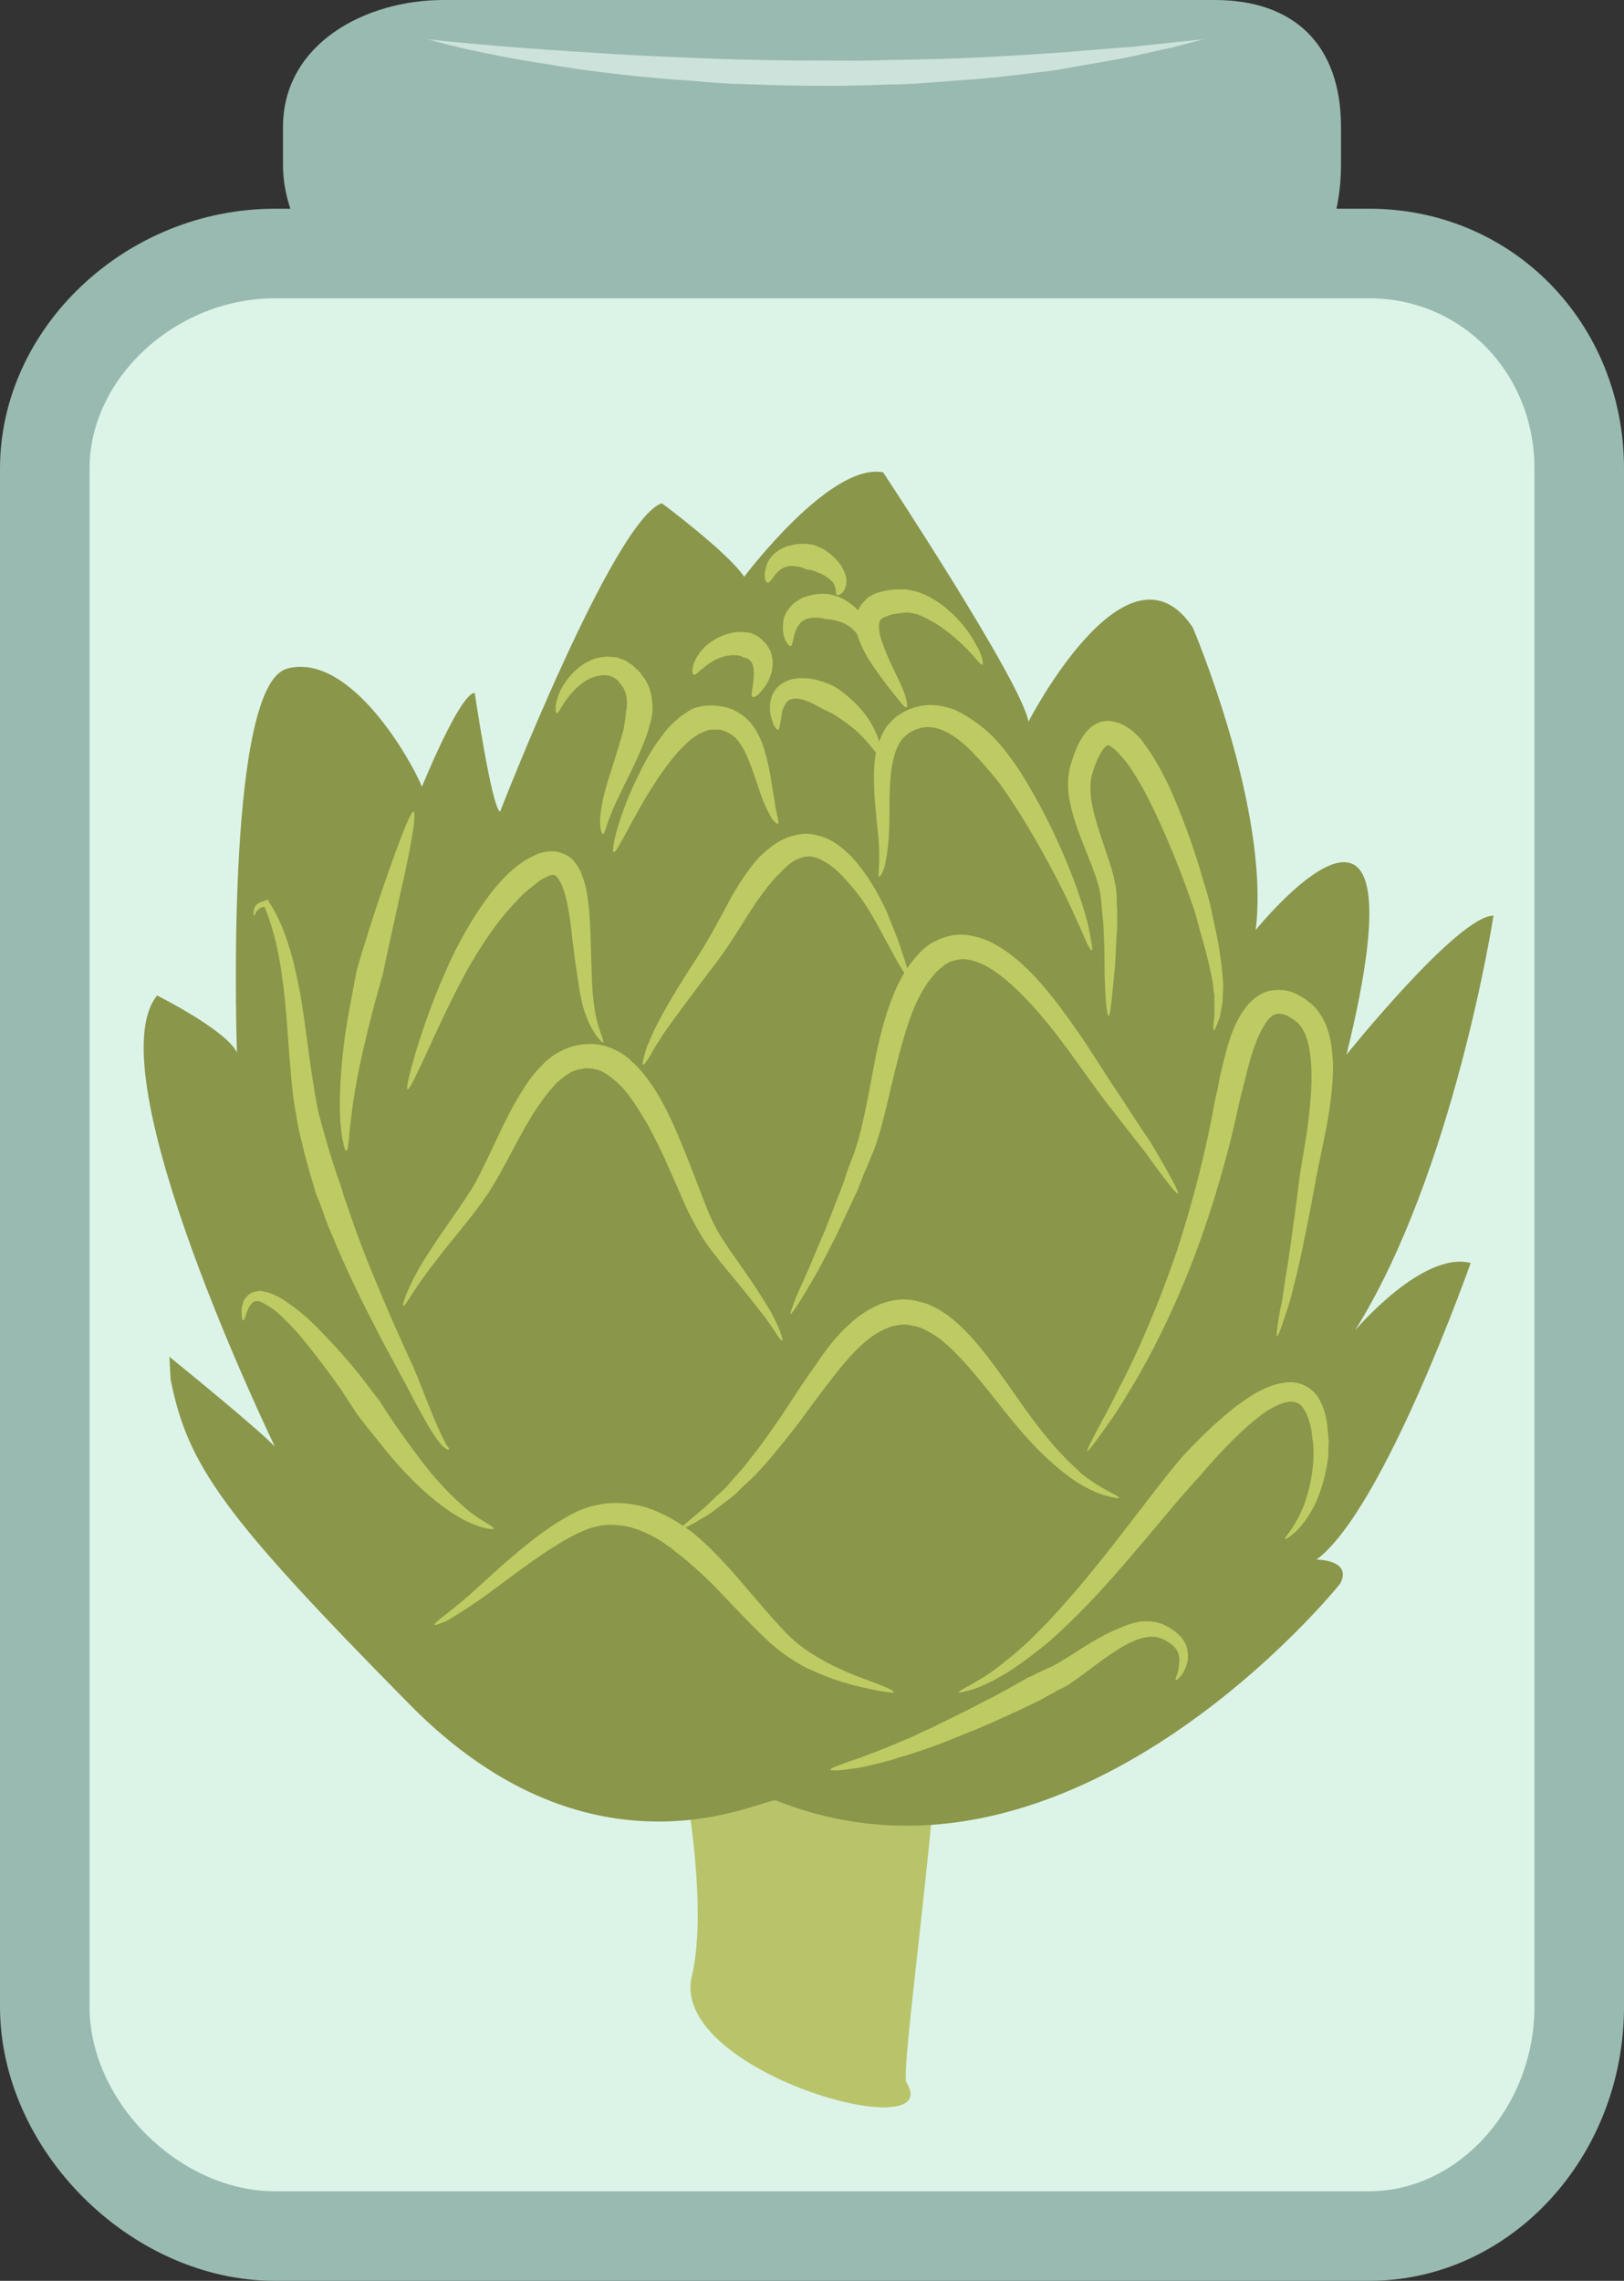 <?xml version="1.0" encoding="UTF-8" standalone="no"?>
<svg
   xmlns:dc="http://purl.org/dc/elements/1.1/"
   xmlns:cc="http://creativecommons.org/ns#"
   xmlns:rdf="http://www.w3.org/1999/02/22-rdf-syntax-ns#"
   xmlns:svg="http://www.w3.org/2000/svg"
   xmlns="http://www.w3.org/2000/svg"
   id="svg63"
   viewBox="0 0 3845 5398"
   style="clip-rule:evenodd;fill-rule:evenodd;image-rendering:optimizeQuality;shape-rendering:geometricPrecision;text-rendering:geometricPrecision"
   version="1.1"
   height="53.98mm"
   width="38.45mm"
   xml:space="preserve"><rect x="0" y="0" width="3845" height="5398" fill="#333333" stroke="none"/>
 <defs
   id="defs4">
  <style
   id="style2"
   type="text/css">
   <![CDATA[
    .fil4 {fill:#8A964A;fill-rule:nonzero}
    .fil0 {fill:#99BAB0;fill-rule:nonzero}
    .fil3 {fill:#B9C46A;fill-rule:nonzero}
    .fil5 {fill:#BECB62;fill-rule:nonzero}
    .fil2 {fill:#CCE2DB;fill-rule:nonzero}
    .fil1 {fill:#DCF4E8;fill-rule:nonzero}
   ]]>
  </style>
 </defs>
 <g
   transform="translate(-8636,-12090)"
   id="Vrstva_x0020_1">
  <path
   style="fill:#99bab0;fill-rule:nonzero"
   id="path7"
   d="m 11811,12480 c 0,197 -113,386 -299,386 H 9686 c -186,0 -380,-189 -380,-386 v -89 c 0,-197 194,-301 380,-301 h 866 960 c 186,0 299,104 299,301 z"
   class="fil0" />
  <path
   style="fill:#dcf4e8;fill-rule:nonzero"
   id="path9"
   d="m 12375,16839 c 0,284 -215,543 -497,543 H 9287 c -283,0 -545,-259 -545,-543 v -3640 c 0,-284 262,-509 545,-509 h 2591 c 282,0 497,225 497,509 z"
   class="fil1" />
  <path
   style="fill:#99bab0;fill-rule:nonzero"
   id="path11"
   d="m 9287,12796 c -234,0 -439,188 -439,403 v 3640 c 0,225 213,437 439,437 h 2591 c 212,0 391,-200 391,-437 v -3640 c 0,-226 -172,-403 -391,-403 z m 2591,4692 H 9287 c -341,0 -651,-309 -651,-649 v -3640 c 0,-333 298,-615 651,-615 h 2591 c 338,0 603,270 603,615 v 3640 c 0,358 -271,649 -603,649 z"
   class="fil0" />
  <path
   style="fill:#cce2db;fill-rule:nonzero"
   id="path13"
   d="m 9649,12183 c 0,0 115,13 287,25 43,3 90,6 139,9 49,3 101,6 155,8 54,2 110,5 166,6 57,1 114,3 171,2 58,1 115,1 172,-1 56,-1 112,-2 166,-4 53,-2 105,-5 155,-8 49,-3 96,-6 139,-10 43,-3 82,-7 117,-9 35,-4 65,-7 91,-10 50,-5 79,-8 79,-8 0,0 -28,7 -77,20 -25,5 -55,12 -90,20 -34,7 -73,14 -116,21 -22,4 -44,8 -67,12 -23,3 -48,6 -72,9 -50,6 -102,12 -156,15 -54,4 -111,10 -168,10 -57,2 -115,4 -173,3 -58,0 -116,-2 -173,-4 -57,-1 -113,-8 -167,-11 -108,-9 -209,-21 -295,-36 -86,-13 -157,-28 -206,-39 -50,-12 -77,-20 -77,-20 z"
   class="fil2" />
  <g
   id="_328523640">
   <path
   style="fill:#b9c46a;fill-rule:nonzero"
   id="path15"
   d="m 10208,16061 c 0,0 120,479 66,706 -55,227 605,409 508,251 -15,-24 80,-676 85,-986 z"
   class="fil3" />
   <path
   style="fill:#8a964a;fill-rule:nonzero"
   id="path17"
   d="m 10473,16351 c -24,-9 -429,218 -867,-227 -439,-445 -525,-563 -566,-769 l -3,-54 c 0,0 210,170 250,213 0,0 -429,-884 -279,-1068 0,0 164,82 189,135 0,0 -27,-765 93,-892 9,-9 17,-14 27,-17 149,-38 293,218 318,280 0,0 90,-222 125,-222 0,0 40,271 60,281 0,0 269,-692 383,-730 0,0 155,115 195,174 0,0 204,-272 329,-247 0,0 329,498 344,590 0,0 234,-455 389,-223 0,0 184,431 149,716 0,0 414,-513 215,295 0,0 264,-329 348,-329 0,0 -94,609 -328,982 0,0 159,-189 274,-160 0,0 -206,585 -365,702 0,0 86,0 56,57 0,0 -634,793 -1336,513 z"
   class="fil4" />
   <path
   style="fill:#becb62;fill-rule:nonzero"
   id="path19"
   d="m 11420,16066 c -2,-1 1,-8 5,-20 2,-12 6,-29 0,-45 -4,-9 -10,-16 -19,-22 -8,-6 -20,-12 -30,-14 -20,-5 -46,3 -71,16 -49,26 -93,65 -133,92 -10,7 -20,12 -31,17 -3,2 -1,1 -4,2 -2,2 -3,3 -6,4 -3,1 -6,4 -10,5 -12,7 -19,11 -19,11 -2,1 -32,16 -78,37 -22,10 -49,22 -77,34 -29,11 -58,24 -90,36 -15,5 -30,11 -46,16 -15,5 -30,10 -45,14 -29,10 -58,16 -82,22 -48,9 -81,11 -82,7 0,-4 30,-14 76,-30 22,-9 49,-18 76,-30 14,-6 28,-12 43,-18 14,-7 28,-14 43,-20 29,-14 58,-29 85,-42 27,-14 52,-27 74,-38 43,-24 72,-40 73,-41 2,0 9,-3 21,-10 4,-1 7,-3 11,-5 1,-1 3,-1 5,-2 1,-1 7,-4 8,-4 7,-2 15,-7 24,-12 38,-21 86,-59 146,-83 15,-7 30,-12 47,-15 18,-2 36,-1 52,5 17,7 29,15 40,25 11,10 19,23 21,36 6,27 -5,46 -11,57 -8,11 -14,16 -16,15 z"
   class="fil5" />
   <path
   style="fill:#becb62;fill-rule:nonzero"
   id="path21"
   d="m 11679,15732 c -2,-2 6,-10 16,-25 10,-16 24,-39 33,-69 10,-30 17,-66 18,-104 0,-10 0,-20 -1,-29 -2,-10 -3,-20 -4,-30 -4,-20 -10,-39 -20,-53 -9,-13 -20,-16 -36,-14 -15,2 -32,11 -49,21 -32,22 -59,47 -83,71 -46,46 -74,81 -76,83 -2,2 -35,37 -81,93 -47,55 -108,130 -174,200 -33,35 -68,69 -102,99 -35,29 -70,55 -100,74 -16,9 -31,18 -44,24 -14,6 -26,12 -36,15 -21,6 -33,9 -34,7 0,-2 10,-8 29,-18 9,-5 19,-12 32,-19 12,-8 25,-17 39,-28 27,-21 59,-48 90,-80 31,-31 62,-66 93,-102 61,-72 118,-148 163,-206 44,-58 76,-96 78,-98 2,-3 32,-37 83,-84 27,-24 57,-50 96,-73 20,-11 42,-22 71,-25 14,-2 30,0 45,7 14,7 26,18 33,30 14,24 19,48 21,70 1,11 2,23 3,33 -1,12 -1,22 -1,33 -5,43 -16,80 -30,112 -15,31 -32,53 -46,67 -15,13 -25,20 -26,18 z"
   class="fil5" />
   <path
   style="fill:#becb62;fill-rule:nonzero"
   id="path23"
   d="m 11659,15253 c -1,0 0,-15 4,-41 2,-13 5,-28 9,-46 3,-19 5,-38 9,-61 8,-44 14,-96 22,-151 4,-29 7,-57 11,-87 5,-30 10,-59 15,-89 8,-59 15,-118 11,-172 -2,-26 -6,-51 -15,-71 -5,-10 -10,-17 -16,-24 l -5,-4 -5,-4 c -4,-2 -9,-5 -12,-7 -8,-5 -16,-6 -21,-7 -6,0 -10,1 -14,3 -9,4 -17,15 -23,25 -12,20 -17,35 -18,36 0,2 -7,17 -15,44 -4,14 -8,31 -13,51 -2,9 -5,20 -8,31 -3,11 -5,22 -8,35 -21,97 -56,225 -103,349 -47,124 -106,243 -159,327 -24,42 -49,75 -66,99 -16,23 -27,36 -29,35 -1,-1 6,-16 19,-41 13,-25 34,-61 55,-105 46,-86 97,-206 139,-329 40,-123 71,-249 88,-347 3,-13 5,-24 8,-35 2,-12 4,-22 6,-32 5,-20 9,-38 13,-53 8,-30 15,-48 16,-50 1,-2 6,-19 23,-46 10,-14 22,-32 48,-45 13,-7 30,-9 46,-8 16,1 31,7 43,14 7,4 12,7 18,12 3,2 6,5 9,7 l 9,9 c 11,12 19,26 25,40 12,29 15,59 17,89 1,61 -9,122 -21,181 -6,29 -12,59 -18,88 -5,29 -11,58 -16,86 -11,55 -21,107 -32,151 -6,22 -10,42 -15,59 -6,18 -10,33 -15,46 -8,25 -14,39 -16,38 z"
   class="fil5" />
   <path
   style="fill:#becb62;fill-rule:nonzero"
   id="path25"
   d="m 11285,15635 c 0,2 -11,0 -30,-5 -19,-5 -44,-16 -72,-34 -27,-18 -57,-43 -86,-72 -29,-29 -57,-62 -84,-96 -53,-67 -106,-135 -154,-171 -24,-17 -45,-27 -60,-29 -15,-4 -23,-3 -25,-3 0,0 -10,0 -26,4 -16,5 -40,16 -64,37 -25,21 -50,50 -77,85 -27,34 -54,71 -81,108 -29,37 -58,74 -88,107 -14,16 -30,31 -45,44 -7,7 -14,15 -21,20 -8,7 -15,12 -22,17 -15,11 -27,22 -39,29 -12,7 -24,14 -32,19 -19,10 -29,15 -30,13 -2,-2 7,-10 23,-23 7,-6 17,-14 27,-23 11,-9 22,-20 34,-32 7,-5 13,-12 20,-18 7,-7 12,-14 19,-22 13,-14 27,-29 39,-46 27,-33 53,-71 79,-109 25,-38 50,-77 76,-113 24,-36 51,-71 80,-97 27,-26 59,-44 84,-52 24,-8 41,-7 43,-8 1,1 18,-1 41,6 24,5 54,21 81,44 55,46 104,119 153,188 24,35 49,68 75,99 25,30 51,55 74,76 49,39 90,52 88,57 z"
   class="fil5" />
   <path
   style="fill:#becb62;fill-rule:nonzero"
   id="path27"
   d="m 10752,16095 c -1,3 -40,-3 -97,-17 -29,-8 -63,-19 -97,-35 -17,-7 -34,-17 -52,-29 -17,-11 -33,-24 -48,-37 -59,-55 -109,-113 -151,-153 -42,-40 -72,-62 -75,-64 0,-1 -9,-8 -24,-18 -14,-10 -35,-22 -62,-32 -14,-5 -29,-9 -44,-10 -16,-2 -34,-2 -50,2 -33,6 -70,27 -105,49 -70,44 -135,98 -187,133 -27,19 -50,32 -66,42 -17,7 -27,11 -29,10 -1,-3 7,-10 21,-21 15,-11 35,-28 59,-48 47,-42 107,-100 177,-151 18,-13 36,-25 56,-36 9,-6 19,-10 29,-15 11,-4 22,-9 33,-11 45,-12 89,-7 124,3 34,11 61,26 78,37 18,11 27,19 29,19 2,2 36,28 77,73 42,44 90,106 142,161 49,55 119,87 172,109 55,20 92,34 90,39 z"
   class="fil5" />
   <path
   style="fill:#becb62;fill-rule:nonzero"
   id="path29"
   d="m 9805,15708 c -1,3 -28,0 -65,-18 -37,-18 -80,-51 -118,-88 -39,-37 -72,-78 -97,-110 -25,-30 -41,-52 -42,-53 -1,-2 -17,-25 -40,-61 -24,-34 -57,-79 -92,-121 -17,-21 -37,-41 -55,-58 -9,-8 -19,-15 -28,-20 -9,-6 -18,-10 -23,-10 -14,0 -21,17 -25,28 -4,11 -6,18 -9,18 -1,0 -3,-7 -3,-20 0,-6 1,-14 4,-24 4,-9 13,-21 28,-24 3,-1 7,-1 11,-2 4,0 7,1 11,2 7,1 13,3 20,6 12,5 25,12 36,21 23,15 45,34 65,54 41,41 79,84 106,118 26,34 44,58 45,58 1,2 15,25 37,57 22,31 52,74 83,112 32,39 69,75 98,98 30,22 54,32 53,37 z"
   class="fil5" />
   <path
   style="fill:#becb62;fill-rule:nonzero"
   id="path31"
   d="m 9700,15519 c 1,1 -4,3 -9,-1 -5,-3 -10,-8 -16,-16 -12,-15 -26,-38 -41,-66 -16,-27 -32,-61 -51,-95 -19,-35 -39,-72 -59,-111 -39,-75 -76,-153 -100,-213 -14,-30 -22,-56 -29,-75 -7,-18 -12,-29 -12,-30 0,-2 -11,-36 -25,-88 -6,-27 -15,-56 -20,-91 -7,-35 -11,-72 -14,-110 -7,-77 -10,-157 -21,-227 -9,-70 -27,-129 -43,-165 3,2 5,3 8,4 -3,1 -6,1 -9,1 -2,1 -5,2 -7,3 -4,2 -6,6 -9,8 -2,6 -5,11 -6,10 -1,-1 -1,-4 0,-13 1,-4 2,-10 8,-14 2,-2 5,-4 9,-5 4,-1 7,-3 11,-4 l 5,-2 3,6 c 23,33 48,94 63,165 17,71 25,152 36,227 6,38 11,74 18,106 8,31 17,61 24,86 15,50 27,82 28,84 0,2 4,12 9,31 7,17 15,44 26,74 21,59 53,137 87,215 17,38 34,77 51,113 16,37 28,71 40,100 12,30 23,54 31,70 4,8 7,14 10,18 3,3 4,4 4,5 z"
   class="fil5" />
   <path
   style="fill:#becb62;fill-rule:nonzero"
   id="path33"
   d="m 10488,15263 c -2,1 -9,-8 -20,-26 -6,-8 -13,-19 -21,-30 -9,-11 -19,-24 -30,-38 -21,-27 -48,-59 -76,-93 -7,-10 -14,-18 -21,-27 -7,-10 -14,-19 -21,-30 -13,-21 -24,-43 -35,-64 -19,-43 -38,-87 -56,-127 -19,-40 -37,-76 -56,-105 -18,-30 -35,-52 -49,-66 -3,-2 -6,-6 -9,-8 -3,-2 -5,-4 -7,-6 -4,-3 -6,-5 -7,-5 -1,-1 -10,-9 -26,-15 -5,-2 -9,-2 -14,-4 -5,0 -11,-1 -16,-1 -6,0 -12,3 -19,3 -7,3 -15,4 -21,9 -6,3 -13,9 -20,14 -7,6 -14,12 -21,21 -13,14 -26,33 -39,52 -25,39 -49,85 -73,130 -12,22 -25,45 -39,67 -4,5 -8,11 -12,17 -3,5 -7,10 -11,15 -7,10 -15,20 -22,29 -30,38 -59,72 -82,103 -47,59 -70,105 -74,103 -4,-2 12,-51 54,-117 20,-32 46,-69 73,-108 7,-10 14,-20 21,-31 3,-5 6,-10 10,-15 3,-5 6,-10 9,-15 12,-21 23,-44 34,-67 22,-46 43,-93 68,-136 13,-22 26,-43 42,-62 7,-9 16,-17 24,-26 10,-8 18,-16 30,-22 41,-25 89,-25 117,-15 30,10 42,22 44,22 0,1 4,4 10,8 2,3 5,6 9,9 3,3 8,7 12,12 16,17 36,44 54,77 37,66 69,156 103,243 8,22 18,43 28,62 5,9 11,19 17,28 7,9 12,19 19,28 25,36 49,69 68,100 10,15 18,29 26,42 6,13 12,24 16,33 8,20 11,31 9,32 z"
   class="fil5" />
   <path
   style="fill:#becb62;fill-rule:nonzero"
   id="path35"
   d="m 11425,14915 c -4,2 -36,-40 -82,-104 -25,-31 -53,-68 -84,-107 -31,-40 -60,-83 -92,-126 -31,-43 -64,-84 -97,-119 -34,-36 -68,-66 -100,-83 -15,-8 -30,-13 -43,-15 -13,-2 -23,0 -31,2 -4,1 -8,3 -11,3 -3,2 -6,4 -8,5 -5,2 -7,5 -8,5 0,1 -2,3 -7,6 -5,5 -12,10 -18,19 -15,17 -33,46 -48,85 -15,38 -28,86 -41,138 -13,52 -24,108 -42,165 -4,14 -10,28 -15,40 -6,14 -11,27 -17,40 -5,14 -10,26 -15,39 -7,13 -12,26 -18,38 -12,24 -22,48 -33,70 -11,22 -22,43 -32,62 -20,38 -39,69 -52,90 -13,21 -22,33 -23,32 -2,-1 3,-14 12,-38 9,-22 25,-54 41,-94 9,-20 17,-41 27,-63 9,-23 19,-47 28,-72 5,-12 10,-25 15,-38 4,-12 9,-26 13,-39 5,-13 10,-26 15,-39 4,-14 9,-27 12,-40 14,-54 24,-110 34,-164 10,-53 22,-103 38,-147 15,-42 34,-78 53,-101 9,-12 19,-21 24,-27 7,-6 12,-9 12,-10 2,0 5,-4 13,-8 5,-2 9,-4 14,-7 6,-2 13,-5 21,-7 16,-4 36,-6 57,-1 20,3 42,12 62,24 39,23 76,58 109,97 34,40 65,84 95,128 30,45 58,91 85,130 27,42 53,81 75,114 40,68 66,115 62,117 z"
   class="fil5" />
   <path
   style="fill:#becb62;fill-rule:nonzero"
   id="path37"
   d="m 10787,14403 c -4,1 -21,-26 -43,-68 -24,-42 -50,-99 -90,-145 -20,-24 -41,-47 -63,-59 -23,-15 -43,-17 -58,-11 -17,5 -30,16 -39,25 -9,8 -14,15 -15,15 -1,0 -7,7 -16,17 -10,12 -23,29 -37,49 -15,22 -30,47 -48,75 -18,28 -38,58 -60,85 -42,56 -83,110 -112,152 -7,11 -13,21 -19,30 -6,9 -9,16 -13,23 -8,12 -13,20 -15,19 -3,-1 -1,-9 3,-24 2,-7 4,-17 9,-26 4,-10 9,-21 14,-32 23,-48 60,-108 97,-165 19,-29 36,-58 51,-86 16,-28 30,-57 44,-80 28,-47 54,-76 56,-78 1,0 8,-8 20,-18 14,-11 33,-27 65,-34 16,-5 35,-5 53,0 18,4 34,12 48,22 30,21 51,48 70,75 9,14 18,28 26,43 7,14 15,28 21,42 11,28 22,54 30,77 15,45 25,74 21,77 z"
   class="fil5" />
   <path
   style="fill:#becb62;fill-rule:nonzero"
   id="path39"
   d="m 11221,14339 c -2,1 -7,-7 -13,-20 -6,-14 -14,-33 -25,-56 -20,-46 -50,-105 -83,-164 -33,-59 -69,-116 -99,-157 -31,-39 -54,-63 -56,-64 0,-1 -7,-8 -18,-19 -11,-10 -28,-25 -49,-36 -21,-11 -46,-17 -72,-7 -3,1 -6,2 -9,4 -4,2 -7,3 -9,5 -5,3 -10,8 -15,13 -9,11 -16,26 -20,42 -9,32 -10,67 -11,101 0,35 0,67 -2,94 -2,28 -6,51 -10,67 -5,16 -11,24 -13,23 -2,0 0,-10 0,-25 1,-16 1,-38 -1,-65 -3,-27 -6,-59 -9,-93 -2,-35 -4,-72 3,-112 5,-20 12,-40 24,-59 7,-8 15,-18 24,-25 5,-3 9,-6 14,-9 5,-3 9,-5 14,-7 20,-9 43,-13 64,-11 20,2 38,7 53,14 30,15 51,32 65,43 14,12 21,20 22,21 2,2 28,29 58,74 29,45 63,106 91,168 29,63 53,127 67,177 7,24 11,45 13,60 3,14 4,23 2,23 z"
   class="fil5" />
   <path
   style="fill:#becb62;fill-rule:nonzero"
   id="path41"
   d="m 11510,14528 c -2,0 -2,-12 1,-30 1,-10 0,-21 0,-34 1,-7 0,-13 0,-20 -2,-8 -2,-15 -3,-24 -5,-31 -14,-68 -25,-107 -6,-20 -11,-40 -17,-61 -6,-20 -14,-41 -21,-61 -30,-82 -65,-163 -96,-222 -15,-28 -29,-51 -40,-67 -11,-15 -19,-23 -19,-23 -1,-1 -9,-12 -21,-20 -3,-2 -6,-4 -7,-5 -2,0 -2,0 -4,0 -2,0 -11,8 -18,22 -7,12 -14,31 -19,49 -4,15 -4,34 -2,54 6,41 22,86 37,131 8,23 16,47 20,71 2,6 2,13 3,19 1,7 1,12 1,18 0,12 1,23 1,35 1,23 -1,44 -2,65 -1,21 -2,40 -3,58 -7,71 -11,118 -15,118 -5,0 -9,-47 -10,-119 0,-18 0,-37 -1,-57 -1,-21 -1,-42 -4,-63 -1,-12 -2,-22 -3,-34 -1,-5 -1,-11 -2,-17 -1,-5 -2,-10 -3,-14 -6,-22 -14,-44 -23,-66 -17,-44 -37,-89 -46,-137 -5,-24 -6,-50 -1,-75 5,-22 12,-41 21,-61 5,-9 11,-19 18,-28 7,-8 17,-18 31,-23 13,-5 28,-5 39,-1 11,2 19,7 26,11 13,8 20,15 26,21 5,5 8,8 8,8 1,2 10,13 22,31 12,18 27,44 42,75 29,63 61,147 85,233 7,21 13,43 18,65 4,21 9,42 13,62 8,41 13,80 15,114 0,8 0,16 -1,24 0,8 0,15 -1,22 -3,14 -4,26 -7,35 -7,18 -11,29 -13,28 z"
   class="fil5" />
   <path
   style="fill:#becb62;fill-rule:nonzero"
   id="path43"
   d="m 10064,14557 c -2,1 -8,-5 -17,-17 -8,-12 -19,-31 -27,-56 -8,-24 -13,-54 -17,-84 -5,-30 -9,-64 -13,-97 -3,-32 -8,-64 -15,-92 -4,-14 -8,-27 -14,-36 -5,-10 -11,-14 -13,-14 -3,-1 -9,0 -15,3 -7,3 -13,6 -19,10 -10,8 -17,13 -17,14 -1,0 -8,6 -20,16 -5,5 -12,11 -19,20 -8,7 -15,16 -24,26 -34,40 -73,99 -106,162 -33,63 -63,128 -85,177 -23,49 -38,81 -42,79 -4,-1 4,-36 19,-87 16,-52 39,-120 69,-187 28,-67 66,-132 100,-178 34,-47 66,-73 69,-74 0,-1 8,-7 23,-17 8,-4 18,-10 31,-15 13,-4 32,-9 54,-1 11,4 21,10 28,18 3,4 6,8 9,12 3,4 4,8 7,12 7,17 12,33 15,49 6,34 8,67 9,100 1,34 2,66 3,97 1,31 3,58 7,82 7,47 24,75 20,78 z"
   class="fil5" />
   <path
   style="fill:#becb62;fill-rule:nonzero"
   id="path45"
   d="m 9615,14011 c 9,2 -9,98 -31,193 -21,96 -42,191 -42,194 -1,2 -8,28 -19,67 -10,38 -23,89 -34,141 -11,51 -19,103 -23,142 -3,20 -3,35 -5,47 -1,12 -3,18 -5,19 -2,0 -5,-7 -7,-18 -3,-12 -5,-28 -7,-48 -3,-41 -1,-95 4,-148 5,-54 14,-107 22,-147 7,-40 13,-67 13,-68 1,-2 7,-26 19,-63 11,-36 26,-83 42,-129 32,-93 66,-185 73,-182 z"
   class="fil5" />
   <path
   style="fill:#becb62;fill-rule:nonzero"
   id="path47"
   d="m 10478,14040 c -2,0 -7,-3 -13,-11 -6,-8 -12,-21 -19,-36 -13,-31 -24,-73 -40,-110 -8,-19 -18,-36 -29,-47 -12,-11 -24,-16 -36,-19 -11,-1 -24,0 -28,1 -6,2 -10,4 -10,4 -1,0 -4,1 -12,5 -7,4 -18,11 -29,22 -25,22 -53,59 -78,98 -50,77 -87,162 -95,160 -8,-2 14,-94 58,-181 20,-43 46,-85 73,-115 13,-14 27,-26 39,-33 10,-8 19,-11 20,-12 1,0 8,-3 22,-5 17,-2 32,-2 54,3 21,5 45,20 61,40 15,20 25,43 31,65 13,44 17,86 23,117 4,32 12,51 8,54 z"
   class="fil5" />
   <path
   style="fill:#becb62;fill-rule:nonzero"
   id="path49"
   d="m 10717,13875 c -5,1 -11,-9 -21,-21 -11,-13 -25,-29 -42,-42 -17,-14 -35,-26 -49,-34 -14,-7 -24,-11 -24,-12 -1,0 -11,-6 -25,-13 -15,-7 -35,-13 -47,-8 -12,2 -22,24 -23,41 -3,17 -4,30 -8,31 -4,1 -11,-10 -16,-29 -2,-5 -2,-11 -3,-17 0,-6 -1,-12 1,-20 2,-14 10,-32 26,-42 16,-12 35,-14 50,-14 15,0 28,2 39,6 22,6 35,13 35,13 1,1 13,7 28,20 16,12 33,29 48,49 15,20 26,43 31,61 5,17 4,30 0,31 z"
   class="fil5" />
   <path
   style="fill:#becb62;fill-rule:nonzero"
   id="path51"
   d="m 10064,14064 c -4,1 -10,-19 -6,-48 3,-30 13,-66 25,-102 11,-35 22,-70 29,-96 5,-26 6,-42 6,-43 0,-1 2,-6 2,-13 0,-8 1,-18 -2,-28 -1,-5 -3,-10 -6,-16 -2,-3 -4,-6 -6,-8 -2,-3 -4,-5 -6,-8 -10,-10 -22,-15 -37,-14 -15,1 -32,7 -46,17 -14,10 -25,22 -34,33 -18,22 -24,41 -29,40 -3,0 -6,-22 8,-52 7,-15 18,-31 33,-46 15,-15 36,-29 61,-34 7,-1 14,-2 21,-2 6,1 13,1 20,2 7,3 13,5 20,7 5,4 11,8 16,11 5,4 9,9 14,13 4,3 7,8 10,13 7,7 12,18 16,27 7,20 7,36 8,46 0,11 -1,18 -1,18 0,2 -4,24 -14,52 -10,28 -26,63 -43,97 -16,33 -33,66 -42,91 -10,24 -13,42 -17,43 z"
   class="fil5" />
   <path
   style="fill:#becb62;fill-rule:nonzero"
   id="path53"
   d="m 10782,13764 c -4,2 -14,-12 -30,-32 -16,-20 -37,-47 -57,-78 -10,-15 -18,-32 -25,-49 -7,-18 -11,-37 -7,-57 3,-10 7,-20 12,-27 6,-7 11,-12 16,-17 5,-3 9,-5 12,-7 3,-1 4,-2 5,-2 2,-1 28,-11 60,-10 4,0 8,0 13,0 7,1 11,2 17,3 10,2 20,6 29,10 19,9 37,21 52,34 31,26 55,58 68,84 15,25 18,45 15,47 -5,1 -15,-15 -34,-34 -19,-20 -46,-44 -76,-63 -15,-9 -30,-17 -44,-22 -7,-2 -14,-3 -20,-4 -3,0 -7,-1 -8,0 -3,0 -6,0 -9,1 -13,1 -23,3 -29,5 -6,2 -8,3 -9,4 0,0 -1,0 -2,0 -1,0 -2,1 -4,2 -3,2 -6,3 -8,8 -2,6 -3,17 0,31 3,13 9,28 15,44 13,31 29,61 39,85 10,24 13,43 9,44 z"
   class="fil5" />
   <path
   style="fill:#becb62;fill-rule:nonzero"
   id="path55"
   d="m 10418,13740 c -4,-2 -2,-12 0,-25 2,-13 4,-29 2,-42 -1,-15 -9,-22 -14,-24 -5,-3 -10,-3 -10,-3 0,0 -4,-4 -15,-5 -10,-1 -26,0 -41,6 -16,6 -30,16 -40,25 -11,8 -17,16 -21,15 -5,-2 -5,-13 0,-28 6,-15 19,-35 38,-48 18,-14 43,-23 62,-25 10,-1 20,0 26,1 6,0 10,2 11,2 0,1 15,4 29,20 8,8 15,19 18,31 3,12 3,24 1,35 -4,22 -15,39 -25,50 -9,12 -18,16 -21,15 z"
   class="fil5" />
   <path
   style="fill:#becb62;fill-rule:nonzero"
   id="path57"
   d="m 10682,13619 c -4,-1 -6,-10 -12,-20 -5,-10 -14,-21 -27,-29 -11,-7 -26,-11 -36,-13 -11,-2 -18,-2 -19,-2 0,0 -2,-1 -5,-2 -3,0 -8,-1 -13,-1 -11,-1 -24,1 -34,8 -10,7 -17,22 -20,35 -3,13 -4,23 -8,24 -4,0 -11,-7 -16,-23 -2,-8 -3,-18 -2,-28 0,-12 4,-25 12,-35 8,-12 19,-20 30,-26 11,-6 23,-8 32,-10 19,-3 32,-1 33,-1 0,0 13,2 28,8 15,7 34,19 48,37 15,16 22,39 21,54 -1,16 -8,24 -12,24 z"
   class="fil5" />
   <path
   style="fill:#becb62;fill-rule:nonzero"
   id="path59"
   d="m 10617,13498 c -3,-3 -1,-11 -4,-19 -1,-4 -3,-8 -6,-12 -4,-4 -8,-7 -13,-11 -10,-7 -23,-12 -32,-15 -9,-3 -16,-3 -16,-3 0,0 -6,-3 -15,-6 -10,-2 -22,-4 -33,-1 -6,2 -11,4 -16,9 -5,3 -9,8 -12,12 -8,10 -12,18 -17,17 -4,-1 -8,-9 -6,-24 1,-7 3,-16 7,-25 5,-9 12,-18 22,-25 9,-7 21,-12 31,-14 10,-3 20,-4 29,-4 17,0 27,3 28,3 1,1 11,4 24,11 12,8 27,20 39,37 5,8 9,17 12,27 2,10 1,20 -2,27 -6,15 -17,18 -20,16 z"
   class="fil5" />
  </g>
 </g>
</svg>